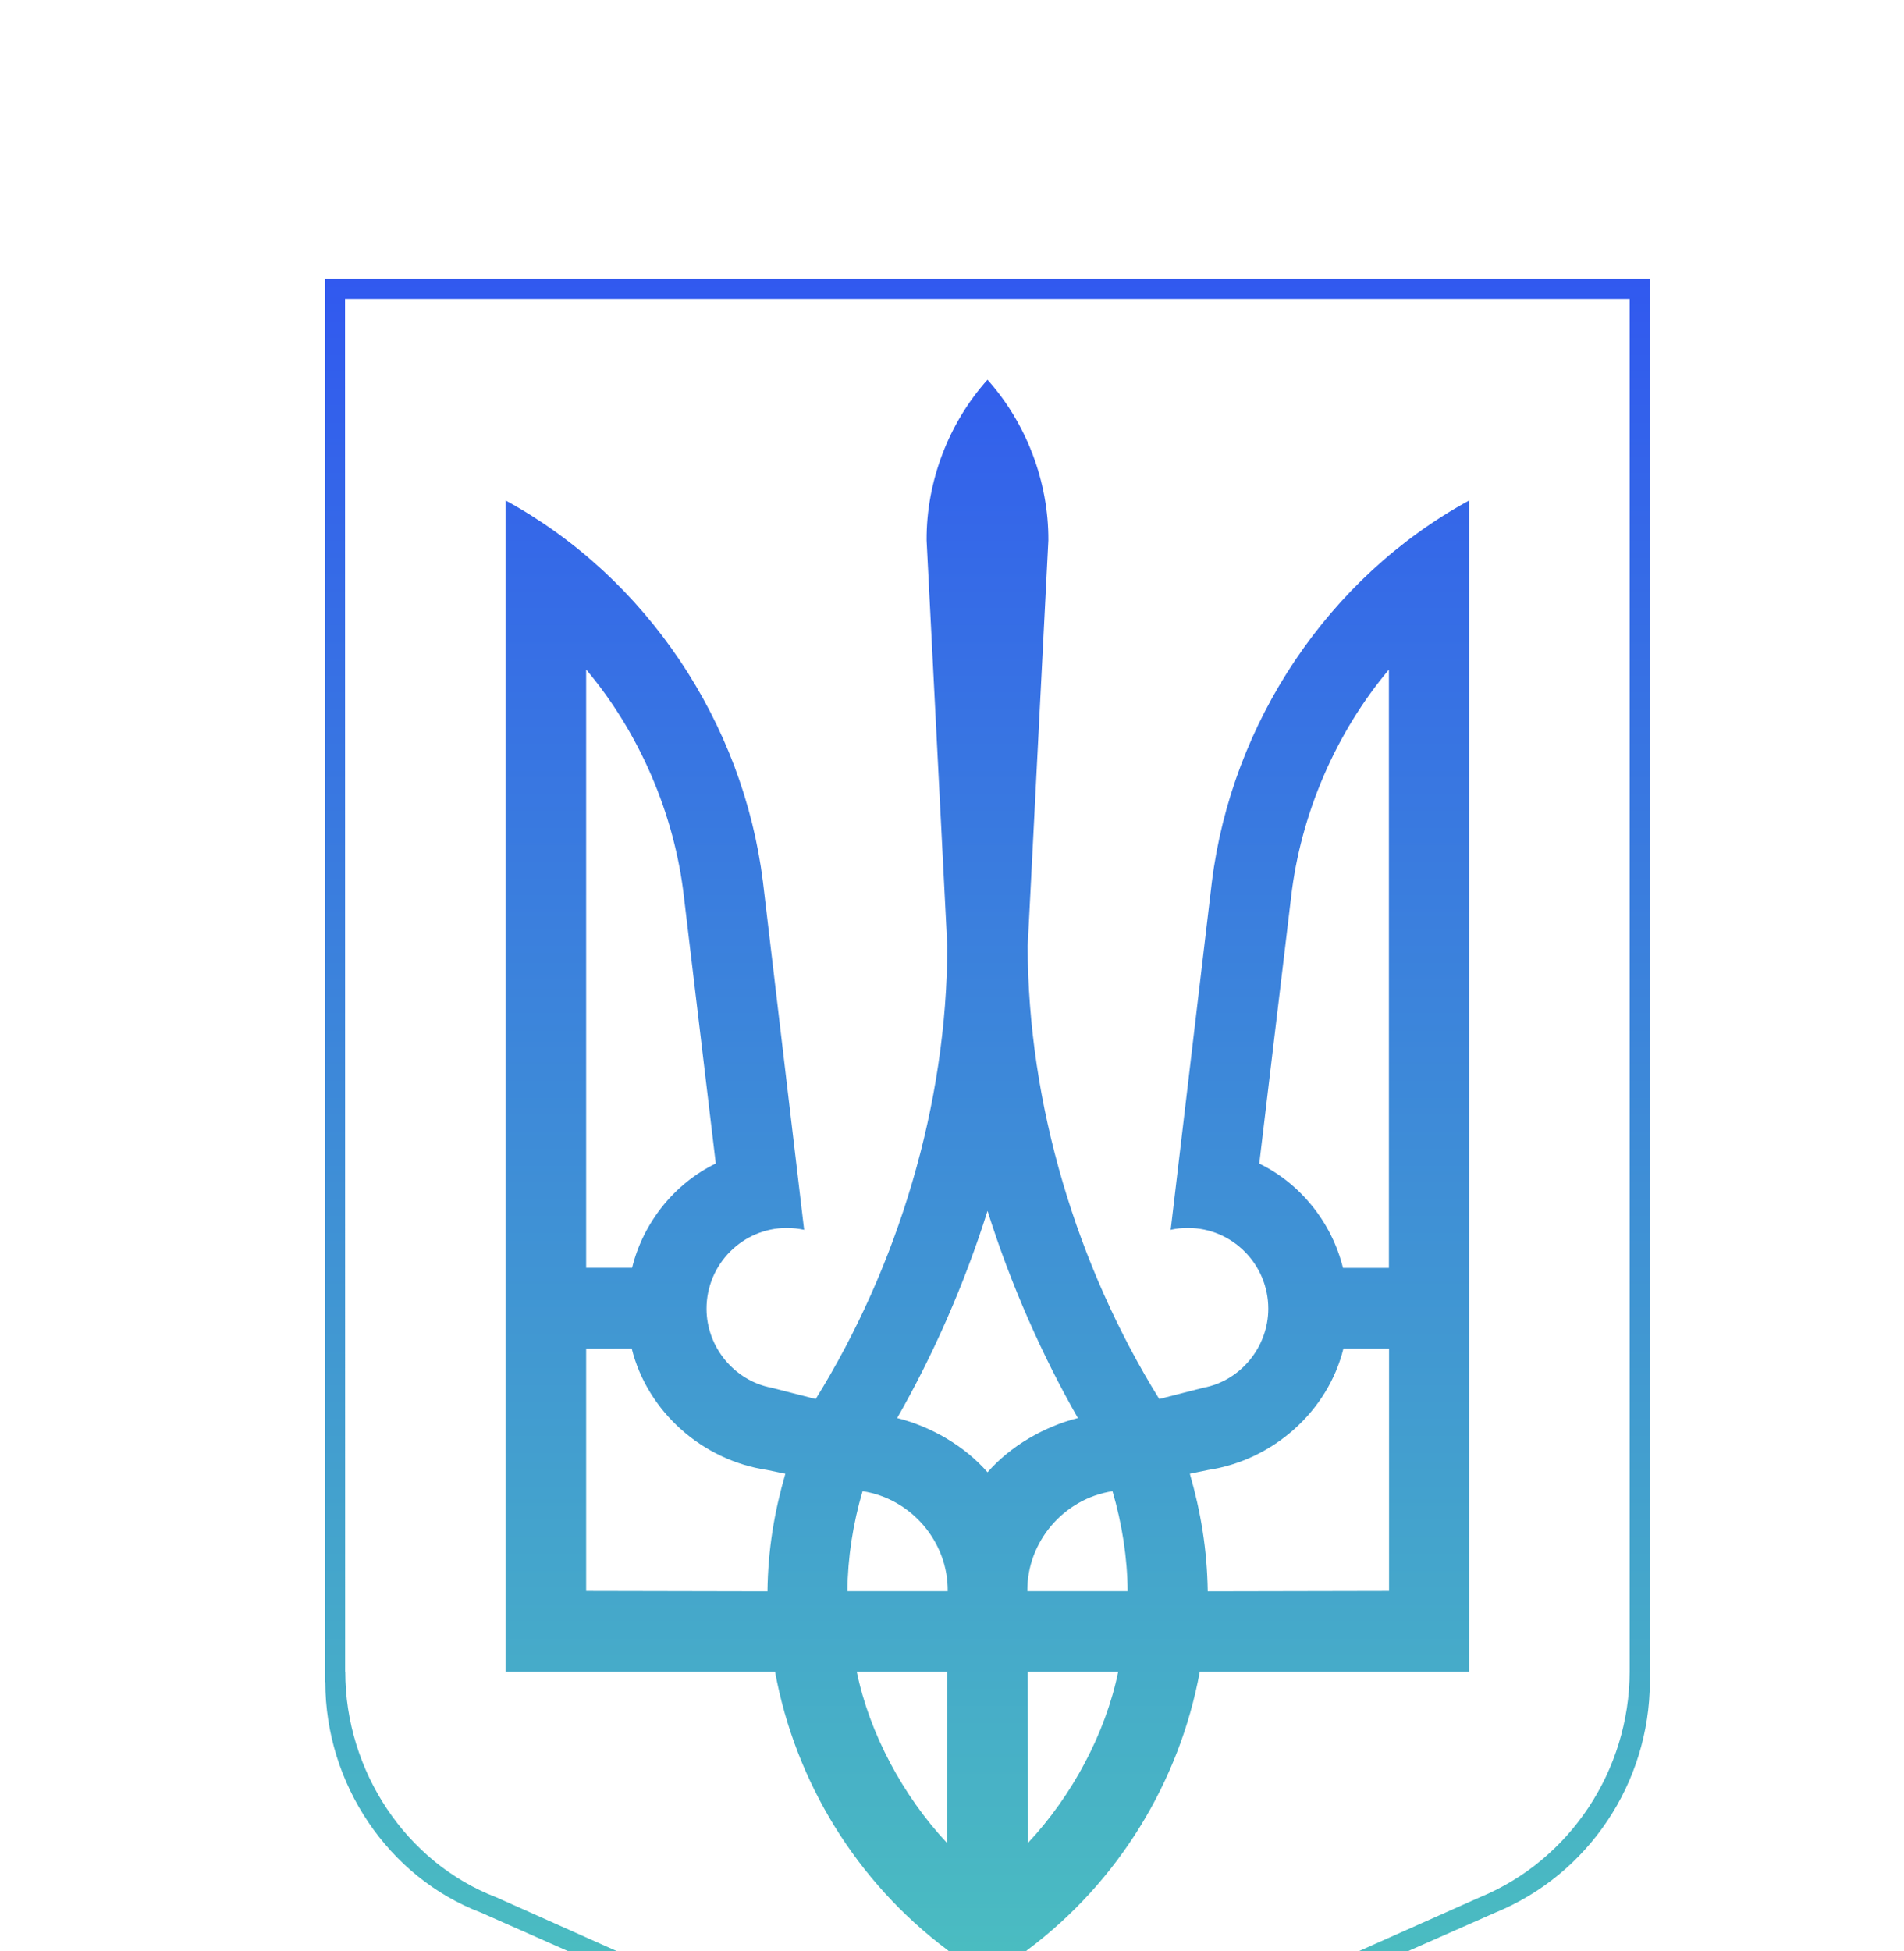 <svg width="41" height="42" viewBox="0 0 41 42" fill="none" xmlns="http://www.w3.org/2000/svg">
<g clip-path="url(#clip0_20_6)" filter="url(#filter0_i_20_6)">
<path d="M21.265 4.173C20.433 5.1 19.945 6.36 19.953 7.633L20.398 16.358C20.398 19.773 19.334 23.267 17.565 26.118L16.615 25.875C15.815 25.725 15.214 25 15.214 24.173C15.214 23.215 15.992 22.435 16.941 22.435C17.068 22.435 17.187 22.448 17.316 22.475L16.429 14.985C16.004 11.557 13.926 8.433 10.887 6.773L10.887 31.99L16.69 31.99C17.127 34.362 18.449 36.518 20.4 37.977C20.753 38.26 21.076 38.64 21.263 39.033C21.446 38.64 21.77 38.258 22.125 37.977C24.076 36.52 25.398 34.362 25.835 31.99L31.638 31.99L31.638 6.773C28.601 8.43 26.524 11.558 26.096 14.985L25.209 22.475C25.336 22.445 25.457 22.435 25.584 22.435C26.536 22.435 27.311 23.218 27.311 24.173C27.311 25 26.71 25.728 25.91 25.875L24.963 26.118C23.194 23.268 22.13 19.77 22.13 16.358L22.575 7.633C22.582 6.363 22.095 5.1 21.263 4.173L21.265 4.173ZM15.413 21.048C14.518 21.48 13.847 22.328 13.611 23.293L12.622 23.293L12.622 10.413C13.765 11.768 14.528 13.527 14.729 15.318L15.413 21.045L15.413 21.048ZM16.911 27.727C16.672 28.558 16.538 29.353 16.526 30.258L12.622 30.25L12.622 25.032L13.603 25.03C13.939 26.385 15.117 27.435 16.516 27.645L16.913 27.727L16.911 27.727ZM20.393 35.675C19.446 34.665 18.72 33.312 18.45 31.99L20.395 31.99L20.39 35.675L20.393 35.675ZM18.574 28.102C19.622 28.262 20.418 29.19 20.408 30.255L18.248 30.255C18.253 29.54 18.367 28.802 18.574 28.102ZM21.265 27.695C20.775 27.13 20.05 26.71 19.319 26.527C20.08 25.2 20.763 23.662 21.265 22.067C21.767 23.662 22.45 25.197 23.211 26.527C22.483 26.712 21.757 27.13 21.265 27.695ZM27.117 21.047L27.801 15.32C28.005 13.527 28.77 11.767 29.908 10.415L29.908 23.295L28.919 23.295C28.683 22.332 28.012 21.482 27.117 21.05L27.117 21.047ZM25.619 27.727L26.017 27.645C27.413 27.433 28.594 26.385 28.929 25.03L29.911 25.032L29.911 30.25L26.007 30.258C25.992 29.353 25.86 28.558 25.622 27.727L25.619 27.727ZM22.137 35.675L22.132 31.99L24.078 31.99C23.809 33.31 23.084 34.665 22.134 35.675L22.137 35.675ZM23.956 28.102C24.163 28.808 24.277 29.543 24.282 30.255L22.122 30.255C22.112 29.19 22.908 28.263 23.956 28.102ZM7.435 31.99C7.435 34.13 8.745 36.1 10.688 36.845L21.262 41.565L31.864 36.845C33.81 36.045 35.087 34.11 35.092 31.988L35.092 2.435L7.43 2.435L7.432 31.992L7.435 31.99ZM7.002 32.212L7 2L35.527 2L35.527 32.208C35.522 34.378 34.205 36.355 32.197 37.175L21.265 42L10.36 37.175C8.359 36.415 7.005 34.4 7.005 32.212L7.002 32.212ZM67.089 4.173C66.256 5.1 65.769 6.36 65.776 7.633L66.221 16.358C66.221 19.772 65.158 23.267 63.388 26.117L62.441 25.875C61.641 25.725 61.04 25 61.04 24.172C61.04 23.215 61.818 22.435 62.767 22.435C62.894 22.435 63.013 22.448 63.142 22.475L62.255 14.985C61.83 11.557 59.752 8.432 56.713 6.772L56.713 31.99L62.516 31.99C62.953 34.362 64.275 36.518 66.226 37.977C66.579 38.26 66.902 38.64 67.089 39.032C67.273 38.64 67.596 38.258 67.951 37.977C69.902 36.52 71.224 34.362 71.661 31.99L77.464 31.99L77.464 6.773C74.427 8.43 72.35 11.558 71.922 14.985L71.035 22.475C71.162 22.445 71.284 22.435 71.41 22.435C72.362 22.435 73.138 23.218 73.138 24.173C73.138 25 72.536 25.727 71.736 25.875L70.787 26.118C69.017 23.268 67.954 19.77 67.954 16.358L68.398 7.633C68.406 6.363 67.919 5.1 67.086 4.173L67.089 4.173ZM61.236 21.047C60.341 21.48 59.67 22.328 59.434 23.293L58.445 23.293L58.445 10.412C59.588 11.768 60.351 13.527 60.553 15.318L61.236 21.045L61.236 21.047ZM62.735 27.727C62.496 28.558 62.362 29.352 62.349 30.258L58.445 30.25L58.445 25.032L59.427 25.03C59.762 26.385 60.94 27.435 62.339 27.645L62.737 27.727L62.735 27.727ZM66.216 35.675C65.269 34.665 64.544 33.312 64.273 31.99L66.219 31.99L66.214 35.675L66.216 35.675ZM64.397 28.102C65.446 28.262 66.241 29.19 66.231 30.255L64.072 30.255C64.077 29.54 64.191 28.802 64.397 28.102ZM67.089 27.695C66.599 27.13 65.874 26.71 65.143 26.527C65.903 25.2 66.587 23.662 67.089 22.067C67.591 23.662 68.274 25.197 69.035 26.527C68.306 26.712 67.581 27.13 67.089 27.695ZM72.941 21.047L73.625 15.32C73.828 13.527 74.594 11.767 75.732 10.415L75.732 23.295L74.743 23.295C74.507 22.332 73.836 21.482 72.941 21.05L72.941 21.047ZM71.443 27.727L71.84 27.645C73.237 27.433 74.417 26.385 74.753 25.03L75.735 25.032L75.735 30.25L71.83 30.258C71.815 29.353 71.684 28.558 71.445 27.727L71.443 27.727ZM67.961 35.675L67.956 31.99L69.902 31.99C69.633 33.31 68.908 34.665 67.959 35.675L67.961 35.675ZM69.78 28.102C69.986 28.808 70.101 29.543 70.106 30.255L67.946 30.255C67.936 29.19 68.731 28.263 69.78 28.102ZM53.259 31.99C53.259 34.13 54.568 36.1 56.512 36.845L67.086 41.565L77.688 36.845C79.634 36.045 80.911 34.11 80.916 31.988L80.916 2.435L53.254 2.435L53.256 31.992L53.259 31.99ZM52.826 32.212L52.824 2L81.351 2L81.351 32.208C81.346 34.378 80.029 36.355 78.021 37.175L67.088 42L56.184 37.175C54.183 36.415 52.829 34.4 52.829 32.212L52.826 32.212ZM105.738 4.173C104.905 5.1 104.418 6.36 104.426 7.633L104.871 16.358C104.871 19.772 103.807 23.267 102.037 26.117L101.091 25.875C100.29 25.725 99.689 25 99.689 24.172C99.689 23.215 100.467 22.435 101.416 22.435C101.543 22.435 101.662 22.448 101.791 22.475L100.904 14.985C100.479 11.557 98.402 8.432 95.362 6.772L95.362 31.99L101.165 31.99C101.603 34.362 102.925 36.518 104.876 37.977C105.228 38.26 105.552 38.64 105.738 39.032C105.922 38.64 106.245 38.258 106.6 37.977C108.551 36.52 109.873 34.362 110.311 31.99L116.113 31.99L116.113 6.773C113.077 8.43 110.999 11.558 110.572 14.985L109.684 22.475C109.811 22.445 109.933 22.435 110.06 22.435C111.011 22.435 111.787 23.218 111.787 24.173C111.787 25 111.185 25.727 110.385 25.875L109.438 26.118C107.669 23.268 106.605 19.77 106.605 16.358L107.05 7.633C107.057 6.363 106.57 5.1 105.738 4.173ZM99.885 21.047C98.991 21.48 98.32 22.328 98.084 23.293L97.094 23.293L97.094 10.412C98.238 11.768 99.001 13.527 99.202 15.318L99.885 21.045L99.885 21.047ZM101.384 27.727C101.145 28.558 101.011 29.352 100.999 30.258L97.094 30.25L97.094 25.032L98.076 25.03C98.412 26.385 99.59 27.435 100.989 27.645L101.386 27.727L101.384 27.727ZM104.866 35.675C103.919 34.665 103.193 33.312 102.922 31.99L104.868 31.99L104.863 35.675L104.866 35.675ZM103.046 28.102C104.095 28.262 104.89 29.19 104.88 30.255L102.721 30.255C102.726 29.54 102.84 28.802 103.046 28.102ZM105.738 27.695C105.248 27.13 104.523 26.71 103.792 26.527C104.552 25.2 105.236 23.662 105.738 22.067C106.24 23.662 106.923 25.197 107.684 26.527C106.956 26.712 106.23 27.13 105.738 27.695ZM111.59 21.047L112.274 15.32C112.478 13.527 113.243 11.767 114.381 10.415L114.381 23.295L113.392 23.295C113.156 22.332 112.485 21.482 111.59 21.05L111.59 21.047ZM110.092 27.727L110.489 27.645C111.886 27.433 113.067 26.385 113.402 25.03L114.384 25.032L114.384 30.25L110.48 30.258C110.465 29.353 110.333 28.558 110.094 27.727L110.092 27.727ZM106.61 35.675L106.605 31.99L108.551 31.99C108.282 33.31 107.557 34.665 106.608 35.675L106.61 35.675ZM108.429 28.102C108.636 28.808 108.75 29.543 108.755 30.255L106.595 30.255C106.585 29.19 107.381 28.263 108.429 28.102ZM91.908 31.99C91.908 34.13 93.218 36.1 95.161 36.845L105.735 41.565L116.337 36.845C118.283 36.045 119.56 34.11 119.565 31.988L119.565 2.435L91.903 2.435L91.905 31.992L91.908 31.99ZM91.475 32.212L91.473 2L120 2L120 32.208C119.995 34.378 118.678 36.355 116.67 37.175L105.738 42L94.833 37.175C92.832 36.415 91.478 34.4 91.478 32.212L91.475 32.212Z" fill="url(#paint0_linear_20_6)"/>
</g>
<defs>
<filter id="filter0_i_20_6" x="3.8147e-06" y="0" width="41" height="46" filterUnits="userSpaceOnUse" color-interpolation-filters="sRGB">
<feFlood flood-opacity="0" result="BackgroundImageFix"/>
<feBlend mode="normal" in="SourceGraphic" in2="BackgroundImageFix" result="shape"/>
<feColorMatrix in="SourceAlpha" type="matrix" values="0 0 0 0 0 0 0 0 0 0 0 0 0 0 0 0 0 0 127 0" result="hardAlpha"/>
<feOffset dy="4"/>
<feGaussianBlur stdDeviation="2"/>
<feComposite in2="hardAlpha" operator="arithmetic" k2="-1" k3="1"/>
<feColorMatrix type="matrix" values="0 0 0 0 0 0 0 0 0 0 0 0 0 0 0 0 0 0 0.25 0"/>
<feBlend mode="normal" in2="shape" result="effect1_innerShadow_20_6"/>
</filter>
<linearGradient id="paint0_linear_20_6" x1="63.5" y1="2" x2="63.5" y2="42" gradientUnits="userSpaceOnUse">
<stop stop-color="#3159EF"/>
<stop offset="1" stop-color="#4DC7BC"/>
</linearGradient>
<clipPath id="clip0_20_6">
<rect width="41" height="42" fill="white"/>
</clipPath>
</defs>
</svg>
